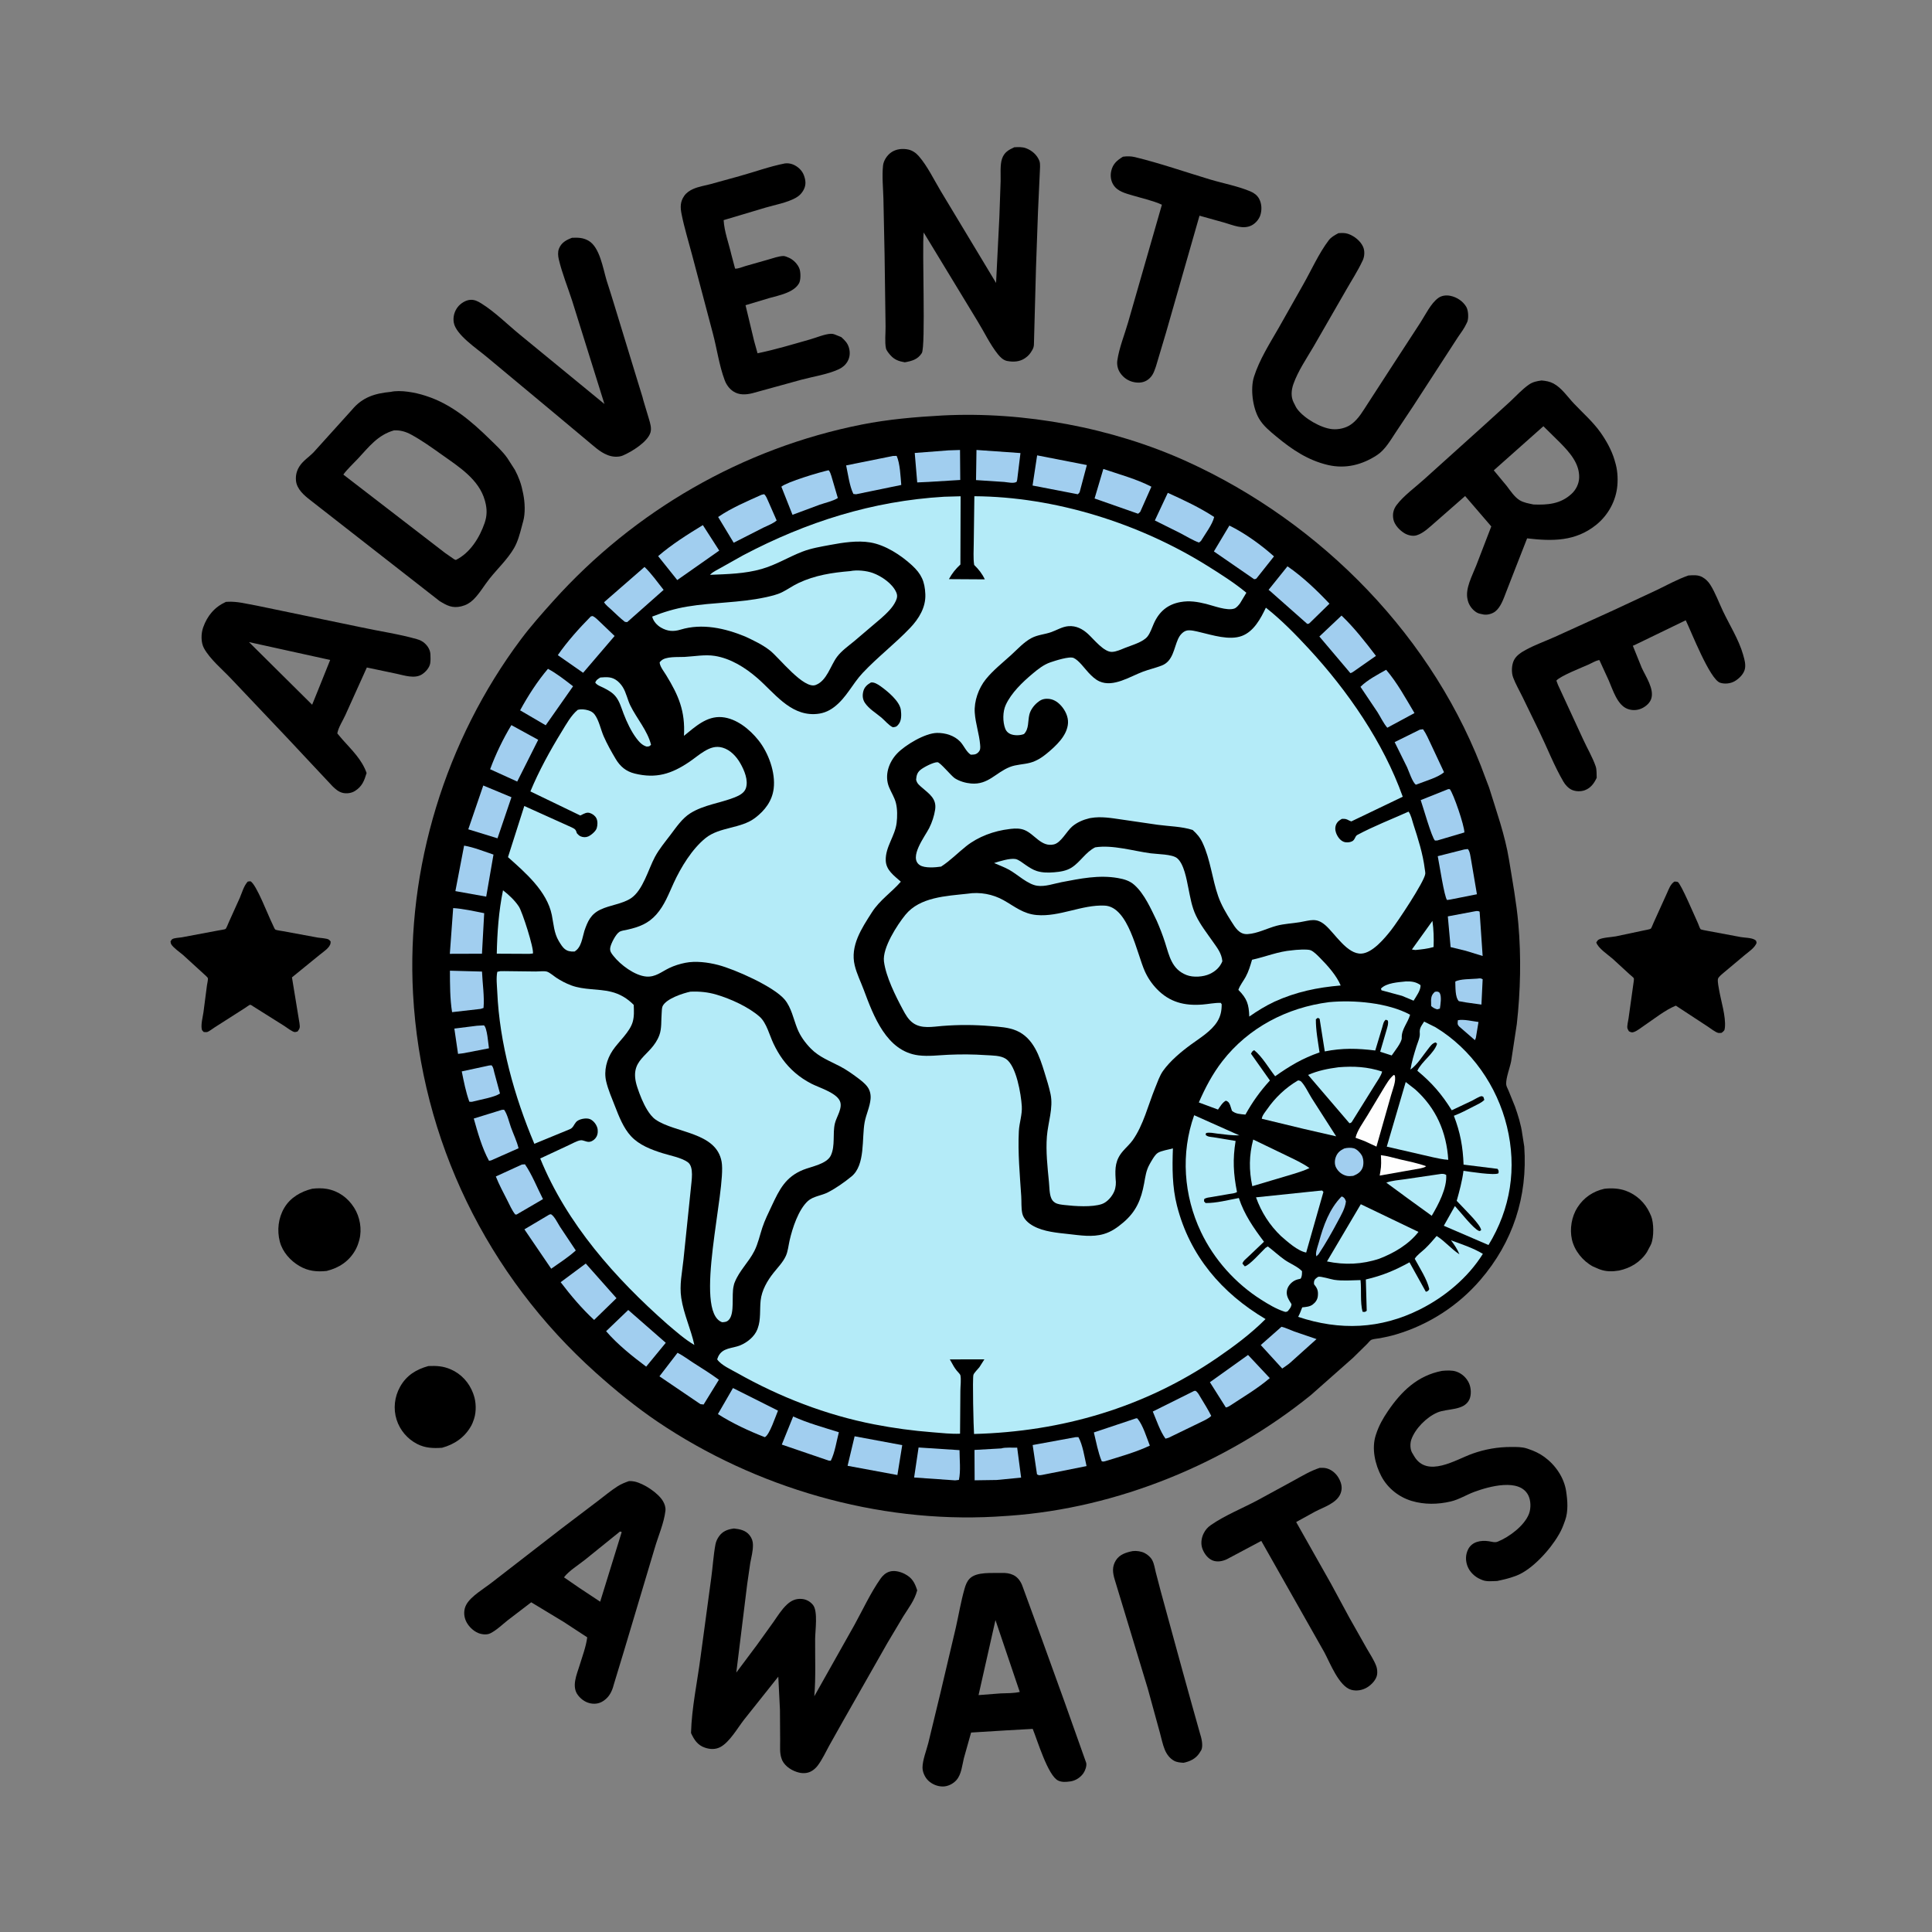 <?xml version="1.0" encoding="utf-8" ?>
<svg xmlns="http://www.w3.org/2000/svg" xmlns:xlink="http://www.w3.org/1999/xlink" width="1023" height="1023">
	<rect width="100%" height="100%" fill="#808080" stroke="none"/>
	<path transform="matrix(0.999 0 0 0.999 0 0)" d="M227.048 724.049C231.399 723.876 234.873 724.047 238.96 725.827C244.5 728.241 248.633 732.807 250.741 738.438L251.018 739.25C252.399 742.983 252.516 748.179 251.284 751.981L251.013 752.75C250.683 753.706 250.36 754.608 249.874 755.5C246.49 761.713 241.02 765.541 234.298 767.364C229.641 767.691 225.412 767.555 221.138 765.369C215.929 762.704 211.963 758.024 210.206 752.466C208.366 746.643 209.097 740.339 212.067 735.02C215.424 729.008 220.57 725.846 227.048 724.049Z"/>
	<path transform="matrix(0.999 0 0 0.999 0 0)" d="M850.383 630.086C854.146 629.653 858.154 629.846 861.732 631.147C867.358 633.192 871.913 637.448 874.406 642.896L874.75 643.679L875.114 644.47C876.633 648.107 876.687 655.79 875.135 659.428L874.75 660.245L872.875 663.75C869.423 669.011 864.175 672.145 858.118 673.442C854.625 674.019 851.275 674.068 847.9 672.796L847.25 672.54L844.265 671.25C838.933 668.358 834.507 662.918 833.165 656.953C831.908 651.367 833.021 644.804 836.077 640.017C839.432 634.76 844.358 631.43 850.383 630.086Z"/>
	<path transform="matrix(0.999 0 0 0.999 0 0)" d="M165.455 630.077C167.911 629.757 170.867 629.715 173.312 630.166C179.475 631.302 184.345 634.871 187.669 640.073C190.771 644.928 191.94 651.479 190.477 657.09L190.29 657.75C189.806 659.5 189.169 661.171 188.261 662.75C184.894 668.61 179.657 672.023 173.174 673.639C167.978 674.213 163.348 673.733 158.744 671.051C153.921 668.241 149.759 663.609 148.321 658.12C146.741 652.095 147.508 645.544 150.688 640.181C153.92 634.729 159.452 631.573 165.455 630.077Z"/>
	<path transform="matrix(0.999 0 0 0.999 0 0)" d="M600.387 822.124C602.392 821.885 604.934 822.249 606.75 823.196C608.334 824.023 609.914 825.389 610.75 826.988C611.761 828.921 612.075 831.271 612.603 833.369L615.25 843.493L623.594 874L626.61 885L631.599 903L636.023 918.75C636.792 921.072 637.816 925.171 636.752 927.565L636.318 928.25L635.636 929.343C633.641 932.264 630.667 933.627 627.318 934.337C625.586 934.211 623.821 934.107 622.268 933.25C619.961 931.976 618.377 929.793 617.374 927.395C616.208 924.605 615.588 921.227 614.751 918.295L608.398 895.146L590.813 837.162C589.735 833.539 589.36 830.395 591.448 827.041C593.421 823.872 596.959 822.802 600.387 822.124Z"/>
	<path transform="matrix(0.999 0 0 0.999 0 0)" d="M131.337 467.25L132.755 467.094C135.919 468.779 142.068 485.129 144.333 489.621C144.562 490.075 145.546 492.451 145.868 492.659C146.564 493.11 149.142 493.366 150.056 493.561L168.5 496.961C169.811 497.175 173.202 497.328 174.25 498.005C174.648 498.262 174.917 498.679 175.25 499.016L175.208 499.813C174.958 502.332 171.193 504.607 169.34 506.161L154.75 518.04L158.728 542.308C159.017 544.472 159.054 545.007 157.728 546.719C157.236 546.822 156.753 547.037 156.25 547.026C155.02 547 151.811 544.499 150.721 543.806L134.279 533.471C133.686 533.169 133.165 532.549 132.5 532.566C132.259 532.573 130.139 534.094 129.818 534.296L113.685 544.606C112.718 545.205 110.719 546.81 109.75 547.009C109.179 547.126 108.583 547.003 108 547C107.399 546.372 107.059 546.237 106.912 545.344C106.486 542.741 107.452 539.126 107.844 536.5L109.689 522.316C109.794 521.472 110.382 519.019 110.171 518.427C109.985 517.901 108.227 516.442 107.719 515.945L96.975 506.13C95.316 504.719 91.831 502.325 90.75 500.468C90.496 500.031 90.498 499.489 90.372 499C90.665 498.607 90.853 498.109 91.25 497.822C92.266 497.085 95.038 497.051 96.268 496.828L115.616 493.194C116.31 493.044 119.125 492.696 119.567 492.348C120.035 491.978 121.04 489.278 121.342 488.642L127.105 475.879C128.322 473.013 129.217 469.573 131.337 467.25Z"/>
	<path transform="matrix(0.999 0 0 0.999 0 0)" d="M887.52 467.25C888.096 467.324 888.711 467.252 889.25 467.471C890.871 468.128 898.582 486.425 900.007 489.433C900.265 489.977 900.982 492.18 901.364 492.491C901.813 492.857 904.15 493.179 904.796 493.333L922.714 496.685C924.84 497.045 928.327 497.012 930.119 498.112C931 498.653 930.822 498.82 931.059 499.75C930.134 502.328 926.856 504.479 924.801 506.19L913.844 515.371C912.932 516.181 910.793 517.751 910.559 518.933C910.291 520.283 910.949 523.364 911.198 524.8C912.221 530.702 914.809 538.703 914.257 544.6C914.096 546.331 913.778 546.395 912.5 547.444C911.917 547.456 911.323 547.59 910.75 547.48C909.344 547.211 906.442 544.947 905.221 544.149L889.357 533.75L888.25 533.028C882.558 535.323 876.573 540.186 871.428 543.631C869.829 544.702 867.869 546.338 866.076 546.979C864.837 547.422 864.502 547.118 863.374 546.617C863.111 546.078 862.742 545.579 862.585 545C862.288 543.903 863.002 541.08 863.182 539.797L865.656 522.09C865.732 521.343 866.174 519.144 865.991 518.505C865.907 518.209 863.989 516.66 863.601 516.302L854.757 508.179C852.372 506.1 846.939 502.503 846.083 499.5C846.472 499.027 846.73 498.405 847.25 498.082C849.088 496.94 854.087 496.723 856.396 496.31L871.36 493.139C872.049 492.971 874.508 492.595 874.969 492.239C875.312 491.973 876.219 489.571 876.457 489.061L883.575 473.355C884.568 471.14 885.409 468.611 887.52 467.25Z"/>
	<path transform="matrix(0.999 0 0 0.999 0 0)" d="M595.205 83.061C597.292 82.762 599.481 82.769 601.535 83.267C614.877 86.506 628.144 91.147 641.301 95.101C648.28 97.199 656.176 98.642 662.828 101.476C664.697 102.273 666.321 103.468 667.321 105.261C668.767 107.857 668.922 111.196 668.039 114C667.346 116.2 665.538 118.324 663.5 119.404C658.893 121.846 653.541 119.308 648.933 117.997L635.776 114.322L618.09 176.091L612.722 194.098L612.406 195C611.567 197.473 610.741 199.464 608.601 201.113C606.461 202.762 603.924 203.071 601.322 202.61C598.098 202.04 595.393 200.202 593.609 197.465C592.448 195.685 591.91 193.271 592.205 191.167C593.153 184.401 596.081 177.338 597.963 170.747L615.846 108.505C611.055 106.319 605.481 105.139 600.43 103.626C596.648 102.494 592.354 101.528 590.117 97.948C588.756 95.769 588.425 93.138 588.984 90.652C589.827 86.894 592.024 84.999 595.205 83.061Z"/>
	<path transform="matrix(0.999 0 0 0.999 0 0)" d="M699.488 778.012C700.728 777.988 702.02 777.954 703.224 778.291C706.18 779.118 708.545 781.357 709.895 784.056C711.109 786.483 711.558 788.85 710.599 791.453C708.663 796.714 701.632 798.797 697.028 801.216L687.015 806.733L705.446 839.374L715.171 857.36L724.35 873.602C726.086 876.632 728.27 879.854 729.48 883.128C729.949 884.397 730.107 886.171 729.922 887.5C729.534 890.289 726.95 892.976 724.644 894.37C722.151 895.876 719.098 896.441 716.268 895.674C709.71 893.897 704.966 881.386 701.932 875.75L668.527 816.738L650.25 826.456C647.927 827.527 645.204 828.067 642.75 827.098C640.189 826.086 638.308 823.517 637.356 821.003C636.353 818.357 636.711 815.316 637.94 812.82C638.898 810.877 640.064 809.537 641.842 808.306C649.255 803.172 658.462 799.482 666.46 795.231L685.735 784.727C690.22 782.259 694.603 779.611 699.488 778.012Z"/>
	<path transform="matrix(0.999 0 0 0.999 0 0)" d="M764.275 726.615C766.627 726.386 769.559 726.215 771.808 726.957C774.861 727.964 777.384 730.325 778.673 733.25C779.739 735.67 779.948 739.319 778.83 741.75C776.019 747.866 767.077 746.39 761.75 748.719C756.066 751.205 750.089 757.189 748.036 763.058C747.359 764.995 747.374 768.19 748.464 769.984L749.499 771.734C756.414 783.641 771.755 773.553 780.502 770.469C787.22 768.1 793.87 766.939 800.999 766.942C803.78 766.943 806.546 766.876 809.229 767.715L810 767.978C813.1 768.99 815.977 770.335 818.614 772.264C824.461 776.542 829.024 783.176 830.109 790.415C830.855 795.393 831.302 801.061 829.547 805.906L829.332 806.481C828.519 808.776 827.741 810.784 826.512 812.908L826.016 813.75C821.627 821.347 812.13 831.93 803.798 835.132L803 835.424C799.886 836.591 796.803 837.292 793.556 837.971C791.135 838.033 788.051 838.419 785.78 837.509L785.25 837.277L784.638 837.03C781.628 835.753 778.884 833.084 777.763 829.982C776.721 827.101 776.754 824.086 778.101 821.31C780.169 817.051 784.929 816.29 789.107 816.909C790.794 817.159 792.289 817.756 793.893 817.107C799.962 814.651 808.06 808.616 810.431 802.318C811.526 799.408 811.433 795.27 810.012 792.5C805.3 783.319 789.069 787.932 781.511 790.707C777.282 792.261 773.386 794.779 768.965 795.825C762.169 797.433 754.953 797.56 748.234 795.541C741.463 793.507 735.556 788.835 732.22 782.578C728.823 776.206 726.902 767.74 729.21 760.658L729.436 760C730.869 755.591 733.031 751.779 735.628 747.959C742.808 737.395 751.362 729.101 764.275 726.615Z"/>
	<path transform="matrix(0.999 0 0 0.999 0 0)" d="M303.186 126.035C306.385 125.908 308.92 125.921 311.829 127.527C317.933 130.898 319.631 142.442 321.556 148.75L323.551 155L325.566 161.5L338.223 202.898L340.564 210.5L341.013 212.25L344.014 222.25C344.653 224.413 345.439 226.955 344.777 229.208C343.293 234.255 334.876 239.393 330.21 241.41C327.875 242.42 324.741 242.207 322.411 241.331L321.75 241.067C317.965 239.615 314.366 236.13 311.242 233.574L292.599 217.988L257.954 189.144C252.94 184.897 241.669 177.519 240.522 170.979C240.009 168.052 240.83 165.011 242.651 162.698C244.101 160.855 246.69 159.173 249.051 158.944C251.427 158.713 253.202 159.638 255.156 160.855C262.262 165.279 268.952 171.954 275.454 177.291L320.371 214.14L303.287 159.503C300.944 152.247 297.898 144.81 296.167 137.412C295.756 135.657 295.595 133.517 296.262 131.809C297.527 128.575 300.153 127.187 303.186 126.035Z"/>
	<path transform="matrix(0.999 0 0 0.999 0 0)" d="M416.023 86.623C417.42 86.422 419.028 86.655 420.336 87.187C422.807 88.192 425.131 90.313 426.063 92.834C427.04 95.475 427.347 97.823 426.048 100.42C425.053 102.409 423.565 103.908 421.61 104.96C416.95 107.466 410.932 108.55 405.832 110.024L383.554 116.676C383.894 122.822 386.275 128.955 387.643 134.931L389.625 142.39C391.192 142.511 393.467 141.504 395.033 141.04L407.12 137.603C409.5 136.912 412.851 135.717 415.319 135.691C416.023 135.683 417.599 136.361 418.25 136.653C420.618 137.714 422.979 140.162 423.807 142.644C424.415 144.469 424.465 148.433 423.538 150.109C420.769 155.115 412.817 156.56 407.75 157.988L395.156 161.773L399.719 180.775L401.524 187.254C410.93 185.311 420.264 182.489 429.5 179.86C432.822 178.914 436.916 177.12 440.323 176.923C441.086 176.879 441.687 176.988 442.394 177.257L445.413 178.475L445.968 178.717C447.846 180.465 449.267 181.82 449.985 184.355C450.66 186.738 450.505 189.293 449.273 191.477C448.197 193.385 446.634 194.748 444.656 195.678C438.769 198.447 431.103 199.567 424.786 201.257L398.763 208.427C395.329 209.251 391.736 209.488 388.65 207.441C386.512 206.022 384.997 203.881 384.102 201.5C381.197 193.772 379.97 184.689 377.817 176.635L366.873 135.276C364.98 128.046 362.705 120.784 361.25 113.456C360.541 109.887 360.492 106.947 362.639 103.855C363.836 102.13 365.593 100.942 367.502 100.12C370.37 98.885 373.584 98.379 376.599 97.593L391.935 93.349C399.912 91.159 407.913 88.197 416.023 86.623Z"/>
	<path transform="matrix(0.999 0 0 0.999 0 0)" d="M894.895 305.03C897.467 304.849 900.067 304.608 902.386 305.938C904.037 306.885 905.443 308.263 906.464 309.867C909.199 314.164 911.084 319.44 913.289 324.054C916.747 331.287 921.685 339.192 923.85 346.826L924.035 347.5C924.687 349.669 925.296 352.054 924.896 354.339C924.401 357.167 921.763 359.733 919.382 361.094C917.19 362.346 914.105 362.677 911.695 361.859C906.25 360.011 896.517 335.017 893.498 328.766L866.374 341.91L865.449 342.268L870.156 353.908C872.277 358.577 876.917 365.218 875.201 370.397C874.447 372.67 872.254 374.52 870.12 375.491C867.741 376.573 865.033 376.651 862.601 375.72C857.17 373.643 854.846 365.584 852.688 360.66L847.741 349.883L847.241 349.916C845.621 350.289 843.576 351.516 842.028 352.213C838.709 353.709 826.943 358.292 824.937 360.75L825.746 362.927L839.148 391.948C841.271 396.596 844.08 401.335 845.75 406.138C846.365 407.908 846.218 410.394 846.303 412.27C844.919 415.197 843.143 417.698 839.97 418.859C837.89 419.621 835.115 419.567 833.099 418.628C831.259 417.771 829.7 416.063 828.684 414.334C823.791 406.009 820.072 396.363 815.84 387.634L806.885 369.21C805.267 365.922 803.319 362.551 802.027 359.129C801.024 356.475 801.161 352.453 802.467 349.88C803.789 347.278 806.535 345.626 809.022 344.289C813.872 341.682 819.131 339.809 824.153 337.562L855.066 323.506L878.265 312.683C883.743 310.046 889.142 307.023 894.895 305.03Z"/>
	<path transform="matrix(0.999 0 0 0.999 0 0)" d="M709.413 123.587C711.154 123.48 712.823 123.371 714.5 123.941C717.728 125.037 721.057 127.639 722.469 130.791C723.439 132.958 723.295 135.821 722.317 137.958L722.055 138.5C719.617 143.697 716.389 148.629 713.548 153.623L696.195 183.755C692.484 190.083 688.028 196.581 685.563 203.511C684.422 206.718 684.114 210.342 685.724 213.442L686.022 214C686.495 214.945 686.905 215.893 687.539 216.75C691.237 221.75 700.113 226.909 706.167 227.468C709.525 227.778 713.405 226.907 716.169 224.912C720.211 221.995 722.481 217.667 725.172 213.606L736.817 195.635L752.843 171.006C755.488 166.928 758.399 160.748 762.366 157.918C764.212 156.6 766.589 156.358 768.763 156.805C772.167 157.504 775.339 159.592 777.145 162.589C778.272 164.46 778.474 168.335 777.785 170.433L777.407 171.25C776.169 173.956 774.417 176.33 772.717 178.759L749.04 215.265L739.844 229.074C737.067 233.255 734.166 238.399 729.902 241.2C722.064 246.349 713.267 248.619 704 246.492C693.372 244.053 684.836 238.304 676.57 231.44C673.112 228.569 669.572 225.744 667.282 221.794C663.94 216.031 662.654 205.994 664.661 199.677C667.521 190.676 672.916 182.182 677.613 174.031L690.829 150.659C695.086 143.14 699.07 134.206 704.25 127.389C705.611 125.598 707.47 124.639 709.413 123.587Z"/>
	<path transform="matrix(0.999 0 0 0.999 0 0)" d="M530.989 833.727C533.164 833.647 535.046 833.871 537.045 834.787C539.418 835.874 541.107 838.303 541.944 840.707L552.272 868.938L564.266 902.125L575.735 934.401C576.073 936.055 575.225 938.374 574.318 939.75C572.842 941.989 570.188 943.778 567.522 944.177L566.946 944.25C564.921 944.528 562.812 944.672 560.9 943.782C555.435 941.239 549.848 922.391 547.373 916.369L533.378 917.158L514.714 918.307L510.889 931.905C509.945 935.717 509.627 940.431 506.95 943.5C505.217 945.487 502.412 946.892 499.75 946.902C496.922 946.913 494.089 945.743 492.044 943.809C490.284 942.145 488.951 939.294 488.96 936.857C488.976 932.891 491.056 927.751 492.028 923.87L498.384 897.614L506.593 862.805C508.149 855.922 509.309 848.847 511.245 842.064C511.807 840.098 512.521 838.15 513.995 836.677C517.733 832.944 525.979 833.89 530.989 833.727ZM527.628 858.701L518.663 898.461L530.376 897.558C533.734 897.444 537.218 897.519 540.507 896.791L527.628 858.701Z"/>
	<path transform="matrix(0.999 0 0 0.999 0 0)" d="M333.389 785.029C334.414 784.982 335.36 785.06 336.361 785.275C341.3 786.338 348.91 791.33 351.448 795.742C352.327 797.27 352.904 799.002 352.698 800.777C351.935 807.338 348.819 814.302 346.982 820.679L330.801 874.843L325.47 892.408C324.72 895.387 323.589 898.307 321.263 900.406C319.134 902.328 316.88 903.259 314 902.991C310.889 902.7 308.273 900.991 306.381 898.564C302.779 893.945 305.702 887.605 307.188 882.75C308.647 877.988 310.624 872.765 311.249 867.835L298.728 859.643L281.567 849.268L269.011 858.878C266.157 861.136 263.062 864.181 259.811 865.75C257.982 866.633 255.319 866.317 253.5 865.568C250.609 864.378 247.892 861.6 246.756 858.681C245.734 856.052 245.784 853.068 247.129 850.557C249.577 845.985 256.782 841.902 260.908 838.607L297.917 809.948L317.024 795.46C320.417 792.906 323.767 790.057 327.349 787.783C329.272 786.563 331.251 785.777 333.389 785.029ZM328.616 811.75L310.088 826.71C306.713 829.406 301.483 832.637 298.928 836.036L307.175 841.709L318.114 848.947L329.526 812.023L328.616 811.75Z"/>
	<path transform="matrix(0.999 0 0 0.999 0 0)" d="M119.72 319.029L120.482 318.972C125.834 318.642 130.949 320.137 136.173 321.023L191.718 332.551C201.302 334.625 211.505 336.064 220.893 338.748C222.55 339.222 223.972 339.869 225.236 341.069C226.894 342.643 228.052 344.605 228.14 346.914C228.197 348.42 228.263 350.009 228.039 351.503C227.686 353.848 225.639 356.152 223.703 357.412C219.831 359.93 214.304 357.988 210.148 357.103L194.439 353.799L183.045 379.041C181.705 381.996 179.299 385.628 178.785 388.745L181.627 392.093C186.518 397.576 191.852 402.653 194.307 409.721C193.075 413.779 191.99 416.797 188.166 419.225C186.282 420.421 183.725 420.766 181.563 420.227C179.484 419.709 177.847 418.299 176.343 416.834L152.004 390.861L122.299 359.52C117.779 354.728 111.242 349.331 108.098 343.553C106.423 340.475 106.535 335.8 107.679 332.565C109.877 326.354 113.731 321.755 119.72 319.029ZM131.969 340.328L165.448 373.53L168.468 366.075L175.008 349.805L131.969 340.328Z"/>
	<path transform="matrix(0.999 0 0 0.999 0 0)" d="M537.613 78.054C539.7 77.966 541.764 77.817 543.762 78.548C546.935 79.707 549.655 82.068 550.902 85.262C551.552 86.925 551.145 89.884 551.118 91.678L550.168 112.25L549.118 141.75L548.01 182.701C547.957 183.647 547.733 184.424 547.29 185.257L547.004 185.75C546.021 187.521 545.02 188.645 543.349 189.813C540.508 191.8 537.062 191.969 533.75 191.315C531.781 190.926 530.179 189.321 528.955 187.806C524.754 182.604 521.683 175.976 518.161 170.281L489.574 123.21C488.663 131.875 490.733 183.777 488.577 187.173C486.433 190.55 483.227 191.39 479.562 192.028C476.489 191.525 474.038 190.67 471.933 188.25C471.151 187.351 469.832 185.797 469.582 184.609C468.875 181.241 469.436 176.501 469.377 173L468.855 134.958L468.24 105.234C468.078 99.6 467.443 93.357 468.038 87.75C468.319 85.096 470.164 82.327 472.325 80.797C474.921 78.959 478.401 78.589 481.465 79.268C483.621 79.746 485.52 81.073 486.957 82.719C491.548 87.977 495.027 95.275 498.624 101.272L527.95 149.971L529.699 115L530.368 95.919C530.449 92.41 529.985 87.366 531.117 84.115C532.29 80.743 534.491 79.486 537.613 78.054Z"/>
	<path transform="matrix(0.999 0 0 0.999 0 0)" d="M389.072 810.159C392.171 810.503 395.259 811.114 397.298 813.727C398.513 815.284 399.064 816.85 399.093 818.828C399.139 822.061 398.24 825.311 397.658 828.474L396.023 839.75L390.26 886.524L401.334 871.706L410.019 859.607C412.181 856.51 414.25 853.147 417.013 850.549C419.301 848.398 421.701 847.255 424.89 847.48C427.282 847.65 429.455 848.839 430.941 850.712C433.609 854.076 432.082 864.294 432.05 868.633C431.976 878.713 432.444 889.026 431.609 899.066L452.866 861.295C457.289 853.259 461.459 844.226 466.71 836.75C467.858 835.115 469.34 833.746 471.256 833.082C473.909 832.162 477.174 833.02 479.574 834.265C483.471 836.288 484.868 838.885 486.151 842.952C484.639 848.482 481.661 852.071 478.707 856.826L470.374 870.804L446.75 912.363L439.508 925.25C437.596 928.771 435.893 932.444 433.513 935.691C432.726 936.766 431.587 937.843 430.464 938.554C428.378 939.874 425.95 940.089 423.586 939.55C420.088 938.752 416.24 936.417 414.619 933.089L414.287 932.208C413.171 929.297 413.529 925.805 413.504 922.713L413.404 906.301L412.525 888.67L394.386 911.467C390.93 915.899 386.759 923.315 381.886 925.952C379.274 927.366 376.43 927.256 373.662 926.329C369.736 925.012 367.902 922.109 366.26 918.551C366.627 905.069 369.625 891.38 371.35 878L376.969 836.444C377.786 830.53 378.123 824.412 379.217 818.56C379.504 817.023 380.227 815.515 381.137 814.25C382.967 811.704 385.465 810.682 388.472 810.239L389.072 810.159Z"/>
	<path transform="matrix(0.999 0 0 0.999 0 0)" d="M817.095 201.665C819.264 201.855 821.399 202.207 823.346 203.241C827.737 205.572 830.816 210.283 834.198 213.863C838.849 218.786 844.349 223.606 848.252 229.117C851.399 233.561 854.234 238.632 855.777 243.875L856.02 244.75C857.276 248.733 857.611 253.138 857.254 257.312C856.559 265.432 852.398 273.033 846.061 278.161C835.092 287.039 822.762 286.917 809.426 285.342L803.099 301.5L798.265 313.92C796.96 317.298 795.423 321.936 792.425 324.182C790.832 325.375 788.262 326.066 786.293 325.703L785.75 325.589C784.626 325.377 783.63 325.194 782.63 324.592C780.431 323.268 778.627 320.839 778.004 318.355L777.866 317.75C776.483 311.986 780.36 305.139 782.413 299.839L790.429 279.021L776.573 262.914L760.729 276.797C757.837 279.287 754.503 282.664 750.783 283.75C748.757 284.341 746.213 283.704 744.431 282.637C741.9 281.122 739.123 278.245 738.537 275.25C737.987 272.437 738.547 269.958 740.245 267.687C743.868 262.844 750.096 258.319 754.638 254.219L786.412 225.599L800.59 212.692C803.692 209.763 806.802 206.365 810.295 203.914C812.444 202.407 814.536 202.008 817.095 201.665ZM818.053 225.918L791.753 249.294L798.649 257.613C800.554 260.113 802.687 263.387 805.392 265.084C807.567 266.448 810.347 266.878 812.827 267.396C820.328 267.68 827.099 267.158 832.956 261.779C835.328 259.601 836.888 256.458 837.006 253.233C837.286 245.586 831.759 239.567 826.758 234.501L818.053 225.918Z"/>
	<path transform="matrix(0.999 0 0 0.999 0 0)" d="M207.122 207.701C212.356 206.544 220.185 208.04 225.258 209.677L226 209.922C239.285 214.209 249.967 223.343 259.757 232.949C262.884 236.018 266.421 239.231 268.925 242.827L272.932 249.073C273.923 250.965 274.729 252.745 275.463 254.75C276.342 257.15 276.817 259.254 277.319 261.75C278.224 266.244 278.528 272.07 277.248 276.516L276.869 277.859L276.745 278.375L276.51 279.25C275.523 283.022 274.426 287.13 272.458 290.523C269.053 296.398 263.758 301.363 259.516 306.662C256.638 310.257 254.088 314.769 250.787 317.929C248.954 319.683 246.93 320.8 244.468 321.388C239.764 322.511 236.893 320.98 233.009 318.595L164.599 265.188C161.245 262.613 157.284 259.254 156.881 254.75C156.635 252.003 157.211 249.582 158.674 247.25C160.568 244.232 163.773 242.261 166.217 239.733L186.561 217.202C192.128 210.486 198.767 208.5 207.122 207.701ZM208.865 228.095C200.207 230.568 195.612 236.792 189.669 243.161C187.152 245.859 184.139 248.577 181.981 251.544L235.97 293.133L240.801 296.484L241.621 296.8C249.177 293.057 254.194 285.003 256.888 277.147C258.185 273.365 258.205 269.775 257.165 265.929L256.993 265.279C253.893 254.13 243.297 247.473 234.412 241.159C229.097 237.383 223.706 233.495 217.973 230.374C215.083 228.801 212.18 227.955 208.865 228.095Z"/>
	<path transform="matrix(0.999 0 0 0.999 0 0)" d="M499.523 220.216C542.709 217.983 589.545 226.653 628.981 244.553C700.595 277.058 760.633 338.259 787.488 412.75L789.248 417.37C793.156 430 797.71 442.629 799.837 455.734C801.675 467.051 803.754 478.187 804.769 489.639C806.319 507.12 805.915 525.327 803.964 542.75L800.958 562.5C800.267 566.039 798.207 571.155 798.316 574.599C798.351 575.737 799.144 577.016 799.578 578.079L802.991 586.5C804.585 590.971 806.229 596.248 806.838 600.957L807.907 607.745C809.761 634.193 801.928 658.358 784.566 678.49C772.793 692.141 757.299 702.129 740.031 707.269C737.219 708.106 734.354 708.754 731.469 709.28C730.25 709.502 727.859 709.664 726.813 710.162C726.234 710.437 725.163 711.798 724.68 712.277L717.188 719.648L694.849 739.41C650.067 775.662 592.281 799.398 534.729 803.414L527.445 803.884C464.941 807.333 400.487 788.591 348.687 753.654C337.22 745.92 326.159 736.873 315.861 727.649C258.161 675.971 223.151 604.183 218.93 526.778C215.295 460.12 236.06 392.394 276.08 338.906C281.418 331.772 287.315 325.137 293.267 318.516C336.31 270.631 393.563 237.562 456.75 225.028C470.865 222.227 485.177 221.009 499.523 220.216Z"/>
	<path fill="#A1CEEF" transform="matrix(0.999 0 0 0.999 0 0)" d="M760.443 525.75C760.76 525.673 761.205 525.545 761.527 525.565C762.18 525.606 762.795 525.786 763.124 526.378C764.194 528.298 763.495 532.488 763.18 534.59L761.75 534.996C760.371 534.562 759.668 534.181 758.563 533.25L758.507 530C758.634 528.108 759.074 527.032 760.443 525.75Z"/>
	<path fill="#A1CEEF" transform="matrix(0.999 0 0 0.999 0 0)" d="M772.72 540.75C775.785 540.118 780.535 541.294 783.652 541.694L782.25 550.141L781.75 551.32L773.381 544.054C772.285 542.835 772.616 542.272 772.72 540.75Z"/>
	<path fill="#B4EBF8" transform="matrix(0.999 0 0 0.999 0 0)" d="M759.232 488.108C759.894 492.7 760.028 497.321 759.849 501.949C756.784 502.882 753.43 503.211 750.25 503.533C749.583 503.487 749.012 503.387 748.361 503.25L759.232 488.108Z"/>
	<path fill="#B4EBF8" transform="matrix(0.999 0 0 0.999 0 0)" d="M745.194 520.187C748.167 520.122 750.449 520.378 752.887 522.118C753.256 524.606 750.559 528.229 749.244 530.402L743.139 527.838L732.25 524.896L731.947 524C734.85 520.905 741.176 520.621 745.194 520.187Z"/>
	<path fill="#FEFEFE" transform="matrix(0.999 0 0 0.999 0 0)" d="M731.922 612.277C735.267 612.635 738.699 613.727 741.981 614.493C746.548 615.559 751.519 616.495 755.906 618.137C755.122 618.834 753.883 618.995 752.879 619.28L731.283 623.099L731.667 620.75C732.196 617.849 732.071 615.203 731.922 612.277Z"/>
	<path fill="#A1CEEF" transform="matrix(0.999 0 0 0.999 0 0)" d="M711.003 634.25L711.482 634.244C712.803 635.022 712.782 635.314 713.395 636.75C712.988 640.481 710.865 644.005 709.125 647.276C705.958 653.229 702.617 659.125 698.896 664.75L697.75 665.896C697.587 665.33 697.503 665.171 697.535 664.5C697.623 662.645 698.577 660.155 699.081 658.305C701.423 649.704 704.618 640.74 711.003 634.25Z"/>
	<path fill="#A1CEEF" transform="matrix(0.999 0 0 0.999 0 0)" d="M782.908 518.71C784.213 518.591 784.679 518.331 785.858 519.026L785.212 532.459L777.235 531.357L773.25 530.656C771.191 528.625 771.487 523.113 771.347 520.273C773.828 518.811 779.846 518.997 782.908 518.71Z"/>
	<path fill="#A1CEEF" transform="matrix(0.999 0 0 0.999 0 0)" d="M712.458 608.75C713.933 608.309 716.086 608.215 717.577 608.632C719.167 609.076 720.978 610.952 721.771 612.336C722.776 614.092 722.929 617.119 722.185 618.988C721.278 621.265 719.432 622.385 717.264 623.25C716.134 623.367 714.951 623.509 713.831 623.254C711.322 622.684 709.306 621.05 708.136 618.774C707.282 617.112 707.382 614.914 708.039 613.204C708.912 610.931 710.325 609.784 712.458 608.75Z"/>
	<path fill="#A1CEEF" transform="matrix(0.999 0 0 0.999 0 0)" d="M252.767 543.684L256.5 543.466C258.238 544.749 258.782 553.265 259.166 555.632L247.108 557.967C245.69 558.306 244.222 558.421 242.777 558.59L240.822 545.18L252.767 543.684Z"/>
	<path fill="#B4EBF8" transform="matrix(0.999 0 0 0.999 0 0)" d="M318.19 359.101C321.098 358.921 323.535 358.595 326.167 360.171C327.725 361.104 329.126 362.643 330.082 364.175C331.923 367.125 332.571 370.817 334.105 373.958C337.42 380.745 343.249 387.302 345.068 394.75C344.14 395.713 344.103 395.61 342.75 395.714C340.423 395.071 338.793 393.273 337.372 391.393C334.492 387.585 332.237 382.737 330.529 378.299C329.37 375.288 328.499 372.05 326.537 369.436C324.824 367.153 322.26 365.741 319.762 364.49C318.285 363.75 316.401 363.187 315.486 361.75C316.168 360.212 316.81 360.009 318.19 359.101Z"/>
	<path fill="#A1CEEF" transform="matrix(0.999 0 0 0.999 0 0)" d="M259.244 564.75L260.508 564.637C261.534 565.605 261.652 567.158 262.01 568.516L265.011 579.605C261.952 581.638 254.793 582.774 251.148 583.75C250.138 584.021 249.821 584.086 248.75 583.921C246.899 578.742 245.835 573.26 244.747 567.881L259.244 564.75Z"/>
	<path fill="#FEFEFE" transform="matrix(0.999 0 0 0.999 0 0)" d="M738.728 569.75L739.256 569.987C740.144 572.859 738.131 577.491 737.353 580.349L729.566 607.747L723.373 604.861L718.488 603.059C719.255 599.316 722.761 594.628 724.742 591.274L733.298 577.016C734.894 574.461 736.387 571.683 738.728 569.75Z"/>
	<path fill="#A1CEEF" transform="matrix(0.999 0 0 0.999 0 0)" d="M679.23 703.228C681.534 703.759 683.813 704.93 686.04 705.75L697.801 709.759L684.021 722.143C682.714 723.334 681.06 724.334 679.62 725.375L668.241 712.914L679.23 703.228Z"/>
	<path fill="#A1CEEF" transform="matrix(0.999 0 0 0.999 0 0)" d="M780.971 483.159C782.239 482.976 783.108 482.57 784.25 483.224L785.849 506.701L776.859 503.942L768.868 501.996L767.395 485.714L780.971 483.159Z"/>
	<path fill="#A1CEEF" transform="matrix(0.999 0 0 0.999 0 0)" d="M238.478 514.501L255.477 514.961C255.723 521.126 256.829 528.189 256.286 534.25L254.764 534.75L239.615 536.477C238.467 529.26 238.515 521.79 238.478 514.501Z"/>
	<path fill="#A1CEEF" transform="matrix(0.999 0 0 0.999 0 0)" d="M517.568 238.495L540.88 240.138L539.154 254.25L538.865 255.357C537.372 256.425 534.129 255.611 532.224 255.445L517.325 254.466L517.568 238.495Z"/>
	<path fill="#B4EBF8" transform="matrix(0.999 0 0 0.999 0 0)" d="M763.925 622.197C765.155 622.191 765.466 622.171 766.533 622.75C767.014 629.741 762.367 638.521 758.862 644.403L746.627 635.542L734.787 626.845C737.709 625.7 741.587 625.511 744.731 625.019L763.925 622.197Z"/>
	<path fill="#A1CEEF" transform="matrix(0.999 0 0 0.999 0 0)" d="M486.877 767.216L508.582 768.627C508.579 773.538 509.299 779.66 508.25 784.407L506.25 784.641L484.513 783.127L486.877 767.216Z"/>
	<path fill="#A1CEEF" transform="matrix(0.999 0 0 0.999 0 0)" d="M502.748 238.705L508.841 238.506L508.966 254.399L492.187 255.429L486.159 255.703L484.842 240.086L502.748 238.705Z"/>
	<path fill="#A1CEEF" transform="matrix(0.999 0 0 0.999 0 0)" d="M276.596 617.25L278.25 617.119C282.036 622.637 284.726 629.58 287.806 635.57L273.788 643.75L273.065 643.695C271.298 641.418 270.132 638.669 268.828 636.105C266.721 631.961 264.523 627.905 262.809 623.571L276.596 617.25Z"/>
	<path fill="#A1CEEF" transform="matrix(0.999 0 0 0.999 0 0)" d="M256.148 416.342L271.089 422.558L263.694 444.331L248.204 439.56L256.148 416.342Z"/>
	<path fill="#A1CEEF" transform="matrix(0.999 0 0 0.999 0 0)" d="M530.761 767.704C532.75 767.024 536.905 767.401 539.141 767.294L541.225 783.19L528.199 784.444L516.588 784.612L516.511 768.516L530.761 767.704Z"/>
	<path fill="#A1CEEF" transform="matrix(0.999 0 0 0.999 0 0)" d="M240.197 481.31C245.687 481.677 251.24 482.956 256.639 484.018L255.462 505.505L238.425 505.558L240.197 481.31Z"/>
	<path fill="#A1CEEF" transform="matrix(0.999 0 0 0.999 0 0)" d="M245.989 448.206C251.173 449.087 256.549 451.285 261.562 452.959L257.708 475.246L241.37 472.316L245.989 448.206Z"/>
	<path fill="#A1CEEF" transform="matrix(0.999 0 0 0.999 0 0)" d="M266.026 588.25L267.188 588.195C268.94 590.614 269.801 594.681 270.826 597.528C272.163 601.24 273.907 604.768 274.854 608.609L260.25 615.073L259.188 615.25C255.532 608.633 253.16 600.139 251.113 592.86L266.026 588.25Z"/>
	<path fill="#A1CEEF" transform="matrix(0.999 0 0 0.999 0 0)" d="M767.628 418.25L768.456 418.293C770.407 420.721 776.175 437.538 776.174 441.222L761.75 445.497L760.576 445.51C758.895 444.097 754.067 426.979 753.018 424.083L767.628 418.25Z"/>
	<path fill="#A1CEEF" transform="matrix(0.999 0 0 0.999 0 0)" d="M291.174 643.75L292.026 643.574C293.894 644.661 295.539 648.22 296.747 650.117L305.185 662.778C301.304 666.342 296.472 669.413 292.158 672.464L277.95 651.592L291.174 643.75Z"/>
	<path fill="#A1CEEF" transform="matrix(0.999 0 0 0.999 0 0)" d="M776.087 450.25L778 450.01C779.194 451.303 779.398 454.158 779.75 455.88L782.821 473.989L768.75 476.779L767 477.037C765.544 475.618 762.79 457.287 762.052 453.804L776.087 450.25Z"/>
	<path fill="#A1CEEF" transform="matrix(0.999 0 0 0.999 0 0)" d="M271.043 384.332L285.264 392.123L274.142 414.251L259.786 407.721C262.711 399.777 266.663 391.574 271.043 384.332Z"/>
	<path fill="#B4EBF8" transform="matrix(0.999 0 0 0.999 0 0)" d="M664.243 603.991L681.795 612.45C685.993 614.499 690.245 616.4 694.069 619.111C691.543 620.346 688.892 621.167 686.225 622.032L663.756 628.716C661.967 620.223 662.01 612.402 664.243 603.991Z"/>
	<path fill="#A1CEEF" transform="matrix(0.999 0 0 0.999 0 0)" d="M452.976 761.278L478.212 765.971L475.651 781.814L449.248 776.92L452.976 761.278Z"/>
	<path fill="#A1CEEF" transform="matrix(0.999 0 0 0.999 0 0)" d="M549.717 241.353L576.07 246.496L572.275 260.75C571.992 261.379 571.767 261.536 571.25 261.969L547.291 257.344L549.717 241.353Z"/>
	<path fill="#A1CEEF" transform="matrix(0.999 0 0 0.999 0 0)" d="M570.1 761.75L571.608 761.75C573.908 765.872 574.85 772.439 575.901 777.077L552.288 781.775C550.973 781.913 550.821 782.158 549.644 781.44L547.346 765.918L570.1 761.75Z"/>
	<path fill="#A1CEEF" transform="matrix(0.999 0 0 0.999 0 0)" d="M290.438 354.494C295.053 356.947 299.612 360.563 303.75 363.752L289.242 384.424L275.68 376.496C279.785 368.932 284.866 361.034 290.438 354.494Z"/>
	<path fill="#A1CEEF" transform="matrix(0.999 0 0 0.999 0 0)" d="M602.177 751.75L602.83 751.803C605.834 755.324 607.719 761.879 609.451 766.228C602.033 769.723 593.65 772.065 585.808 774.474C584.918 774.69 584.899 774.771 583.949 774.519C581.989 769.768 581.009 764.251 579.783 759.241L602.177 751.75Z"/>
	<path fill="#A1CEEF" transform="matrix(0.999 0 0 0.999 0 0)" d="M584.803 248.565C593.201 251.412 602.394 253.904 610.277 257.963L604.381 271.25C604.023 271.693 603.657 271.951 603.202 272.289L580.161 264.213L584.803 248.565Z"/>
	<path fill="#A1CEEF" transform="matrix(0.999 0 0 0.999 0 0)" d="M439.156 249.25C439.884 249.733 440.361 251.453 440.638 252.251L444.081 263.981C441.407 265.633 437.509 266.456 434.5 267.497L420.047 272.865L414.152 257.955C417.131 255.441 434.363 250.271 439.156 249.25Z"/>
	<path fill="#A1CEEF" transform="matrix(0.999 0 0 0.999 0 0)" d="M420.409 750.769C428.047 754.289 436.599 756.588 444.626 759.134C443.374 763.907 442.538 769.867 440.35 774.25L439.25 774.174L414.377 765.675L420.409 750.769Z"/>
	<path fill="#A1CEEF" transform="matrix(0.999 0 0 0.999 0 0)" d="M752.551 386.75L754.25 386.515C755.96 388.908 757.128 391.769 758.409 394.416L765.381 409.298C762.376 412.004 755.625 413.924 751.75 415.467L750.492 415.914C748.745 414.917 746.718 408.679 745.817 406.71L739.209 393.343L752.551 386.75Z"/>
	<path fill="#A1CEEF" transform="matrix(0.999 0 0 0.999 0 0)" d="M403.658 262.25L405.006 261.942C406.084 262.844 406.568 264.362 407.16 265.618L411.654 275.861C409.803 277.522 406.875 278.537 404.62 279.662L388.885 287.674L380.642 274.02C387.567 269.25 395.983 265.701 403.658 262.25Z"/>
	<path fill="#B4EBF8" transform="matrix(0.999 0 0 0.999 0 0)" d="M266.612 471.888C269.73 474.3 272.874 477.24 275.045 480.552C276.825 483.268 283.054 502.58 282.466 505.385L280.625 505.574L263.305 505.488C263.542 494.196 264.331 482.974 266.612 471.888Z"/>
	<path fill="#A1CEEF" transform="matrix(0.999 0 0 0.999 0 0)" d="M632.916 737.25L633.667 737.175C634.962 737.977 635.669 739.568 636.454 740.847C638.391 744.006 640.322 747.162 642.003 750.468C640.462 752.06 637.636 753.183 635.649 754.184L619.381 762.067L617.75 762.54C614.899 758.678 612.917 752.585 611.016 748.156L632.916 737.25Z"/>
	<path fill="#A1CEEF" transform="matrix(0.999 0 0 0.999 0 0)" d="M473.283 241.681L475.25 241.631C477.069 245.608 477.306 252.634 477.702 257.045L453.75 261.975L452.333 261.817C450.283 257.72 449.455 251.182 448.486 246.681L473.283 241.681Z"/>
	<path fill="#A1CEEF" transform="matrix(0.999 0 0 0.999 0 0)" d="M310.472 669.72L326.756 688.081L314.899 699.614C308.379 693.598 302.533 686.652 297.168 679.604L310.472 669.72Z"/>
	<path fill="#A1CEEF" transform="matrix(0.999 0 0 0.999 0 0)" d="M661.509 718.17L673.023 730.442C666.531 736.001 658.868 740.492 651.736 745.193C651.046 745.648 650.559 745.848 649.75 746.015L641.288 732.617L661.509 718.17Z"/>
	<path fill="#A1CEEF" transform="matrix(0.999 0 0 0.999 0 0)" d="M711.055 326.277C717.623 332.509 723.824 340.415 729.299 347.637L717.25 356.067C716.704 356.485 716.393 356.589 715.75 356.788L699.308 337.371L711.055 326.277Z"/>
	<path fill="#A1CEEF" transform="matrix(0.999 0 0 0.999 0 0)" d="M734.694 355.009C740.467 361.668 745.198 370.37 749.716 377.95L735.318 385.719C733.342 383.451 731.78 380.128 730.159 377.535L721.097 364.037C724.807 360.323 730.153 357.601 734.694 355.009Z"/>
	<path fill="#A1CEEF" transform="matrix(0.999 0 0 0.999 0 0)" d="M359.119 717.024C361.932 718.441 364.641 720.493 367.299 722.204C371.917 725.177 376.613 728.048 381.031 731.317L372.941 744.435L371.255 744.25L349.526 729.5L359.119 717.024Z"/>
	<path fill="#A1CEEF" transform="matrix(0.999 0 0 0.999 0 0)" d="M388.497 735.707L412.364 747.687C411.031 750.799 407.887 760.566 405.385 761.75C397.06 758.534 388.02 754.322 380.519 749.508L388.497 735.707Z"/>
	<path fill="#A1CEEF" transform="matrix(0.999 0 0 0.999 0 0)" d="M618.972 261.222C627.342 265.011 635.862 268.986 643.555 274.027C642.635 277.991 638.695 283.157 636.531 286.75L635.489 287.579C632.102 286.316 628.859 284.295 625.653 282.617L612.106 275.865L618.972 261.222Z"/>
	<path fill="#A1CEEF" transform="matrix(0.999 0 0 0.999 0 0)" d="M313.132 326.75L314.035 326.511C315.482 327.077 316.716 328.476 317.855 329.508L325.768 337.089L309.068 356.603L295.66 347.25C300.616 340.056 307.001 332.969 313.132 326.75Z"/>
	<path fill="#A1CEEF" transform="matrix(0.999 0 0 0.999 0 0)" d="M341.622 300.503C345.304 303.989 348.532 308.675 351.743 312.652L332.428 329.75L331.25 329.621C328.718 327.693 326.375 325.315 324.032 323.153C322.741 321.961 321.063 320.703 320.163 319.199L341.622 300.503Z"/>
	<path fill="#A1CEEF" transform="matrix(0.999 0 0 0.999 0 0)" d="M651.612 278.566C659.658 282.475 668.683 288.972 675.253 294.91L666.255 306.25C665.509 307.051 665.986 306.754 664.75 307.008L643.407 292.28L651.612 278.566Z"/>
	<path fill="#A1CEEF" transform="matrix(0.999 0 0 0.999 0 0)" d="M332.991 694.334L352.88 711.731L342.496 724.365C335.215 718.927 327.156 712.483 321.261 705.582L332.991 694.334Z"/>
	<path fill="#A1CEEF" transform="matrix(0.999 0 0 0.999 0 0)" d="M372.538 278.323L381.217 291.833L358.964 307.445L348.835 294.77C355.998 288.573 364.456 283.253 372.538 278.323Z"/>
	<path fill="#A1CEEF" transform="matrix(0.999 0 0 0.999 0 0)" d="M682.402 300.167C690.359 305.607 698.072 312.954 704.659 319.976L694.25 330.145C693.527 330.739 693.963 330.521 692.895 330.694L672.985 313.086L672.386 312.643L682.402 300.167Z"/>
	<path fill="#B4EBF8" transform="matrix(0.999 0 0 0.999 0 0)" d="M687.821 572.75L688.411 572.665C688.459 572.669 689.352 572.975 689.418 573.034C691.515 574.928 693.666 579.567 695.262 582.074L708.202 602.291L691.12 598.373L668.776 592.975L668.995 592.041C669.429 590.742 670.853 589.044 671.642 587.901C675.862 581.783 681.435 576.546 687.821 572.75Z"/>
	<path fill="#B4EBF8" transform="matrix(0.999 0 0 0.999 0 0)" d="M709.466 565.68C717.635 565.016 724.779 565.426 732.573 567.951C732.04 570.265 730.005 572.918 728.746 575.015L716.452 594.75C715.755 595.3 716.152 595.091 715.25 595.353L693.341 569.757C698.447 567.467 703.949 566.405 709.466 565.68Z"/>
	<path fill="#B4EBF8" transform="matrix(0.999 0 0 0.999 0 0)" d="M698.522 631.211L700.75 631.022L701.46 631.75L692.318 663.89C687.734 663.03 682.437 658.153 679.001 655.203C672.942 649.403 668.529 642.51 665.725 634.629L698.522 631.211Z"/>
	<path fill="#B4EBF8" transform="matrix(0.999 0 0 0.999 0 0)" d="M745.079 573.499L750.147 577.462C761.197 587.371 766.698 600.061 767.63 614.738C764.868 614.598 762.222 613.972 759.526 613.398L735.039 607.757L745.079 573.499Z"/>
	<path fill="#B4EBF8" transform="matrix(0.999 0 0 0.999 0 0)" d="M721.271 638.281L751.825 652.955C746.661 659.597 738.863 664.156 731.122 667.137C722.036 670.199 712.746 670.565 703.35 668.602L721.271 638.281Z"/>
	<path fill="#B4EBF8" transform="matrix(0.999 0 0 0.999 0 0)" d="M684.837 503.701C686.748 503.409 693.035 502.98 694.683 503.66C696.41 504.372 698.359 506.411 699.684 507.753C703.682 511.801 708.392 517.026 710.61 522.333C698.203 523.383 687.066 525.7 675.641 530.856C670.843 533.108 666.5 535.781 662.158 538.813C661.938 532.28 660.978 529.316 656.377 524.659C657.177 522.273 659.037 519.999 660.25 517.774C661.802 514.929 662.72 511.801 663.624 508.705C670.825 507.129 677.398 504.304 684.837 503.701Z"/>
	<path fill="#B4EBF8" transform="matrix(0.999 0 0 0.999 0 0)" d="M761.469 655.106C765.908 657.896 769.145 661.969 773.542 664.821C772.393 661.979 770.904 659.843 769.077 657.413C774.702 659.458 780.843 661.479 785.971 664.584C778.143 677.151 765.795 687.431 752.623 694.026C731.695 704.504 710.156 705.347 688.071 697.987C688.941 696.369 689.562 694.66 690.222 692.949C692.12 692.728 694.201 692.644 695.776 691.446C697.275 690.306 698.318 688.849 698.502 686.945C698.743 684.456 698.363 683.053 696.811 681.126L696.501 680.75C696.371 679.644 696.4 678.693 697.25 677.825C697.402 677.67 698.384 676.852 698.678 676.75C699.887 676.331 705.499 678.093 707.114 678.338C711.632 679.021 716.555 678.593 721.12 678.49C721.682 683.86 720.876 690.079 722.183 695.25C723.456 695.427 723.391 695.515 724.407 694.75L723.938 678.164C732.698 676.12 739.243 673.387 747.07 669.063L755.75 684.685C756.952 684.273 756.962 684.352 757.568 683.25C756.352 677.933 752.462 672.066 749.865 667.191C750.91 665.338 753.698 663.38 755.301 661.853C757.511 659.747 759.497 657.433 761.469 655.106Z"/>
	<path fill="#B4EBF8" transform="matrix(0.999 0 0 0.999 0 0)" d="M580.48 449.119C589.659 447.656 600.687 451.059 609.901 452.286C613.487 452.763 621.228 452.726 623.859 454.831C627.567 457.799 628.938 466.155 629.851 470.61C630.875 475.604 631.655 480.589 633.87 485.236C636.21 490.147 639.726 494.629 642.838 499.079C645.198 502.453 647.509 505.276 647.889 509.5C646.62 512.65 644.269 514.811 641.189 516.242C637.794 517.82 632.435 518.183 628.915 516.807C621.047 513.732 619.799 506.74 617.488 499.5C616.243 495.596 614.761 491.843 613.133 488.085C610.045 481.756 606.611 473.816 601.248 469.037C598.728 466.791 595.749 465.961 592.5 465.39C582.455 463.626 572.591 465.684 562.703 467.569C558.554 468.359 554.001 470.085 549.75 469.476C544.706 468.754 539.338 463.501 534.883 461.013C532.382 459.617 529.532 458.603 526.911 457.433C529.746 456.521 535.229 454.799 538.205 455.303C539.921 455.594 542.107 457.437 543.547 458.406C545.479 459.705 547.387 461.013 549.638 461.703C552.595 462.609 555.679 462.593 558.728 462.346C561.902 462.089 565.27 461.59 568.001 459.838C572.69 456.828 575.372 451.684 580.48 449.119Z"/>
	<path fill="#B4EBF8" transform="matrix(0.999 0 0 0.999 0 0)" d="M632.947 591.104L656.909 601.792C653.025 601.873 649.087 601.298 645.231 600.851C643.345 600.633 641.075 600.051 639.25 600.559L639.021 601.5C640.139 602.643 641.696 602.554 643.248 602.802L654.912 604.738C653.301 614.604 653.746 622.102 655.648 631.808C654.481 632.576 652.852 632.62 651.479 632.862L642.172 634.466C640.823 634.695 639.391 634.744 638.25 635.555L638.177 636.75L639 637.646C644.745 637.722 650.96 636.031 656.632 634.991C659.501 643.758 664.466 650.888 669.957 658.163L661.717 666.001C660.643 667.045 658.908 668.261 658.525 669.75L659.75 671.194C662.162 670.798 668.496 663.555 670.75 661.427L672 660.661C674.996 662.918 677.748 665.506 680.806 667.679C683.73 669.756 687.664 671.204 690.108 673.75C690.08 675.212 690.184 676.471 689.363 677.75C688.192 678.007 687.02 678.271 685.97 678.872C684.182 679.898 682.596 681.745 682.164 683.777C681.527 686.778 683.041 688.827 684.539 691.25C684.431 692.863 683.476 693.814 682.517 695.026C681.485 695.435 681.488 695.456 680.423 695.096C676.271 693.694 672.186 691.248 668.5 688.91C654.841 680.248 643.506 667.622 636.551 652.995C627.366 633.677 625.746 611.326 632.947 591.104Z"/>
	<path fill="#B4EBF8" transform="matrix(0.999 0 0 0.999 0 0)" d="M704.351 531.187L704.371 531.178C717.529 529.913 735.598 531.432 747.405 537.835C746.171 542.239 742.776 545.568 742.975 550.118C743.076 552.429 738.958 557.454 737.649 559.431L731.542 557.448L734.987 545.695C735.417 544.073 736.025 542.553 735.596 540.914L734.5 540.473C733.232 541.502 733.117 542.961 732.641 544.496L728.936 556.798C719.494 555.642 711.588 555.408 702.177 557.286L699.446 540L698.5 539.478L697.454 540.25C697.396 545.971 698.577 552.155 699.404 557.817C690.274 560.98 683.672 564.949 675.868 570.456C672.508 566.186 668.92 559.925 664.75 556.616C663.689 557.218 663.636 557.403 663.068 558.5L673.101 572.692C667.846 578.474 663.943 583.918 660.118 590.767C657.518 590.514 654.971 590.501 652.971 588.75L651.998 585.75C651.445 584.462 651.073 583.835 649.75 583.384C647.883 584.419 646.79 586.4 645.576 588.106L635.418 584.333C638.828 576.519 642.677 569.18 647.929 562.418C661.747 544.627 682.249 534.02 704.351 531.187Z"/>
	<path fill="#B4EBF8" transform="matrix(0.999 0 0 0.999 0 0)" d="M754.833 541.474L760.879 544.485C779.893 556.004 793.519 575.615 798.736 597.122C804.069 619.102 800.712 640.659 788.949 659.906L765.274 649.69L771.151 639.247C773.76 642.01 780.963 651.32 783.845 652.391C784.451 652.616 784.37 652.412 785.058 652C784.691 649.051 777.153 641.905 774.884 639.381L772.102 636.482C773.588 631.203 774.998 626.009 775.697 620.558C778.764 621.029 792.342 623.154 794.25 621.866C794.38 620.605 794.442 620.578 793.75 619.532L775.737 617.29C775.412 607.896 773.978 600.189 770.603 591.396C774.269 590.003 777.702 588.19 781.176 586.382C783.074 585.393 785.253 584.53 786.75 582.972L786.25 581.397C785.917 581.269 785.607 580.99 785.25 581.011C784.204 581.073 781.333 582.837 780.311 583.366L769.474 588.482C764.238 580.036 758.934 573.892 751.242 567.548C753.57 562.545 760.043 558.448 761.709 553.25L761 552.51C759.081 552.887 757.957 554.736 756.75 556.245C753.851 559.87 751.376 564.159 747.591 566.926C748.251 562.758 749.523 558.591 750.788 554.574C751.402 552.622 752.735 549.81 752.537 547.774C752.254 544.879 753.378 543.806 754.833 541.474Z"/>
	<path fill="#B4EBF8" transform="matrix(0.999 0 0 0.999 0 0)" d="M450.662 302.703C454.228 301.977 459.3 302.484 462.673 303.723C467.238 305.401 472.984 309.287 475.027 313.914C475.767 315.589 475.567 316.861 474.818 318.512C473.177 322.13 469.977 325.042 467.081 327.666L452.696 339.898C449.689 342.366 446.127 344.895 443.75 348.006C440.165 352.698 438.345 360.817 432.323 363.069C425.979 365.441 413.063 348.703 408.16 344.834C404.195 341.705 399.57 339.533 395.02 337.401C384.211 332.95 372.165 330.254 360.714 333.726C356.973 334.86 353.843 334.647 350.401 332.675C348.222 331.426 346.275 329.295 345.68 326.819C351.725 324.41 357.811 322.581 364.245 321.506C377.882 319.227 391.958 319.554 405.498 316.63C408.478 315.986 411.749 315.27 414.5 313.909C417.496 312.427 420.211 310.43 423.25 309.007C432.081 304.87 441.03 303.51 450.662 302.703Z"/>
	<path fill="#B4EBF8" transform="matrix(0.999 0 0 0.999 0 0)" d="M306.209 376.25C308.027 375.765 309.96 375.971 311.75 376.492C313.02 376.862 314.271 377.527 315.09 378.591C317.459 381.669 318.386 386.622 319.956 390.228C321.723 394.284 324.023 398.369 326.282 402.178C328.72 406.288 331.813 408.893 336.492 410.031C347.763 412.773 355.859 410.229 365.25 403.903C367.976 402.067 370.486 399.892 373.307 398.2C376.419 396.333 379.428 395.23 383.055 396.3C387.141 397.506 390.318 400.956 392.382 404.562C394.483 408.23 396.772 413.555 395.341 417.792C394.482 420.336 391.806 421.676 389.489 422.602C381.785 425.679 372.987 426.575 365.873 431.068C361.49 433.836 358.444 438.458 355.352 442.528C352.508 446.271 349.382 450.015 347.149 454.163C343.65 460.66 340.824 471.82 334.457 476.091C329.92 479.133 323.321 479.698 318.276 482.104C313.141 484.551 311.505 488.274 309.755 493.368C308.596 497.169 308.176 502.23 304.492 504.354C299.813 504.563 298.472 502.649 296.149 498.752C293.622 494.511 293.44 489.708 292.485 485C289.913 472.324 278.441 462.525 269.251 454.317L277.893 427.206L303 438.532C304.882 439.468 305.145 439.643 305.787 441.681C306.378 442.302 306.92 442.93 307.722 443.279C309.004 443.837 310.477 443.904 311.768 443.351C313.298 442.696 315.776 440.607 316.277 438.989C316.769 437.403 316.865 435.218 316.097 433.699C315.413 432.347 314.07 431.39 312.658 430.921C310.997 430.371 309.628 431.247 308.17 431.961L307.592 432.249L281.127 419.474C285.633 408.61 291.57 397.799 297.72 387.788C300.125 383.871 302.657 379.205 306.209 376.25Z"/>
	<path fill="#B4EBF8" transform="matrix(0.999 0 0 0.999 0 0)" d="M366.006 525.6C370.85 525.444 375.143 525.823 379.812 527.207C387.313 529.43 396.752 533.716 402.615 538.875C406.3 542.117 407.843 548.689 409.952 553.115C412.852 559.206 416.286 564.129 421.393 568.577C423.988 570.837 427.06 572.849 430.123 574.422C434.182 576.507 443.087 579.114 445.123 583.485C446.857 587.207 443.341 591.903 442.504 595.516C441.246 600.945 442.791 607.24 440.377 612.42C438.255 616.975 430.032 618.301 425.75 620.026C416.352 623.811 413.107 630.483 409.072 639.086C407.282 642.903 405.348 646.757 404.033 650.766C402.672 654.913 401.81 659.127 399.838 663.056C396.867 668.974 391.95 673.346 389.435 679.645L389.179 680.303L389.038 680.824L388.836 681.698C387.661 686.57 389.529 696.072 386.333 699.53C385.276 700.674 384.229 700.759 382.75 700.825C367.251 695.293 385.122 630.568 382.48 615.75C379.665 599.963 357.928 600.626 347.531 593.456C345.692 592.187 344.188 590.142 343.028 588.25C340.84 584.681 339.172 580.434 337.846 576.47C332.645 560.914 345.069 560.314 349.455 548.731C350.82 545.123 350.374 540.799 350.709 536.984C350.796 535.989 350.764 534.266 351.18 533.361C353.042 529.315 362.097 526.416 366.006 525.6Z"/>
	<path fill="#B4EBF8" transform="matrix(0.999 0 0 0.999 0 0)" d="M265.215 514.75L267.258 514.728L283.976 514.924C285.508 514.942 288.498 514.576 289.889 514.995C291.343 515.433 293.439 517.296 294.779 518.175C297.274 519.811 299.949 521.244 302.753 522.277C309.664 524.824 316.843 523.976 323.832 525.659C328.563 526.798 332.519 529.179 335.9 532.631C336.013 535.651 336.195 538.719 335.348 541.661C333.798 547.043 327.901 552.053 324.756 556.724C321.571 561.453 319.969 567.495 321.289 573.151C322.331 577.616 324.313 582.106 325.977 586.382C328.074 591.77 330.466 597.931 334.457 602.228C338.853 606.961 345.176 609.345 351.192 611.238C355.18 612.492 361.048 613.549 364.5 615.967C368.026 618.436 366.463 626.075 366.177 629.866L362.261 667.657C361.541 674.599 360.046 680.984 361.098 688C362.384 696.574 366.207 704.437 368.028 712.879C362.85 709.822 358.241 705.7 353.663 701.819C326.083 677.498 300.357 648.559 286.337 614.03L301.357 607.026C303.149 606.218 305.646 604.758 307.53 604.414C309.279 604.095 310.895 605.561 312.715 605.158C314.169 604.837 315.47 603.781 316.173 602.468C316.918 601.077 317.032 599.11 316.552 597.625C315.972 595.827 314.539 593.996 312.799 593.208C310.829 592.315 306.728 593.073 305.312 594.75C304.173 596.099 303.778 597.831 302 598.527L283.222 606.256C272.616 581.193 264.744 552.979 263.561 525.701C263.416 522.344 262.902 518.366 263.59 515.086L265.215 514.75Z"/>
	<path fill="#B4EBF8" transform="matrix(0.999 0 0 0.999 0 0)" d="M512.798 473.698C519.315 472.646 526.225 473.926 531.96 477.16C537.927 480.526 542.317 484.37 549.5 485C561.615 486.063 573.489 479.432 585.5 480C598.186 480.599 602.563 505.429 606.806 514.826C608.381 518.314 610.543 521.496 613.206 524.25C619.939 531.212 627.782 533.169 637.25 532.447C640.54 532.196 643.679 531.486 647 531.549L647.534 532.25C647.55 535.626 647.016 538.556 645.207 541.463C642.042 546.551 636.142 550.08 631.369 553.561C626.118 557.392 620.272 562.251 616.482 567.558C614.643 570.133 613.442 573.738 612.25 576.657C608.583 585.639 606.017 596.416 600.365 604.341C598.89 606.409 596.913 608.142 595.25 610.061C591.175 614.763 590.946 618.986 591.319 624.878C591.608 626.982 591.441 629.294 590.658 631.279C589.571 634.03 586.918 637.175 584.066 638.167C578.909 639.961 569.703 639.338 564.25 638.696C562.649 638.508 560.642 638.34 559.25 637.487C558.257 636.878 557.644 636.133 557.188 635.061C556.184 632.703 556.224 629.011 555.974 626.445C555.206 618.589 554.27 610.228 554.89 602.343C555.471 594.959 558.372 587.255 556.832 579.918C556.025 576.069 554.805 572.278 553.649 568.521C551.012 559.945 547.798 550.179 538.782 546.292C534.532 544.459 529.633 544.255 525.07 543.863C516.492 543.128 507.997 543.107 499.416 543.791C494.307 544.199 488.451 545.423 483.976 542.247C481.449 540.454 479.967 537.776 478.538 535.109C474.672 527.896 469.533 517.633 468.528 509.589C467.632 502.413 475.583 490.163 479.906 484.867C487.611 475.427 501.586 474.933 512.798 473.698Z"/>
	<path fill="#B4EBF8" transform="matrix(0.999 0 0 0.999 0 0)" d="M670.956 322.093C679.127 328.512 686.736 336.3 693.783 343.926C714.35 366.186 733.283 393.578 743.505 422.296L716.25 435.369L715.25 434.985C713.559 434.096 713.231 433.939 711.25 434.027C710.049 434.73 709.076 435.308 708.403 436.572C707.603 438.074 707.564 439.781 708.128 441.366C708.812 443.292 710.238 445.437 712.227 446.184C713.547 446.679 715.334 446.575 716.592 445.953C718.337 445.089 718.091 443.257 719.454 442.527C728.128 437.884 737.594 434.228 746.581 430.19C747.904 431.917 748.487 434.897 749.161 436.963C751.629 444.537 754.178 452.569 755.162 460.49C755.255 461.239 755.514 462.417 755.442 463.146C755.039 467.249 740.656 488.779 737.32 493.013C733.898 497.355 727.527 505.019 721.686 505.432C714.056 505.972 707.505 494.68 702.411 490.322C697.623 486.227 694.566 487.863 688.927 488.798C684.892 489.467 680.717 489.611 676.755 490.655C671.663 491.996 666.531 494.795 661.246 495.106C656.822 495.367 654.722 491.64 652.612 488.328C649.933 484.122 647.308 479.696 645.664 474.966C642.448 465.712 641.611 455.761 637.429 446.779C636.093 443.908 634.471 441.999 632.156 439.917C626.441 438.044 619.562 437.978 613.583 437.159L594.345 434.353C588.972 433.579 583.632 432.629 578.234 433.556L577.44 433.696C574.153 434.489 570.923 435.836 568.318 438.048C565.397 440.528 562.377 446.664 558.642 447.553C551.917 449.155 548.433 442.136 543.018 439.945C540.776 439.037 538.3 439.044 535.938 439.311L535 439.427C526.85 440.386 518.509 443.413 512.066 448.546C507.609 452.097 503.622 456.237 498.811 459.325C495.851 459.778 490.157 460.266 487.547 458.563C481.434 454.576 490.334 443.223 492.492 438.921C494.016 435.884 495.138 432.501 495.652 429.143C496.532 423.398 492.63 420.863 488.79 417.531C487.263 416.207 486.019 415.328 485.569 413.25C485.763 411.1 486.083 409.572 487.792 408.121C489.455 406.709 494.663 403.969 496.897 403.998C498.328 404.017 504.212 411.31 506.089 412.509C508.59 414.106 511.805 415.044 514.75 415.289C523.808 416.043 527.711 409.532 535.25 406.532C538.687 405.164 542.494 405.233 546.031 404.274C549.447 403.348 552.333 401.465 555.021 399.225C559.757 395.277 565.75 389.818 566.082 383.188C566.247 379.893 564.625 376.536 562.477 374.115C560.473 371.857 558.049 370.363 554.969 370.375C552.747 370.384 551.425 371.044 549.755 372.452C547.885 374.028 546.18 376.349 545.595 378.75C544.723 382.329 545.468 386.279 542.75 389.059C540.703 389.897 537.481 389.949 535.451 389.015C534.256 388.465 533.321 387.536 532.848 386.325C531.404 382.625 531.429 377.192 533.103 373.586C536.065 367.204 541.924 361.6 547.227 357.146C550.102 354.731 553.15 352.283 556.75 351.058C559.232 350.214 566.849 347.709 569.08 348.75C571.925 350.078 574.765 354.211 576.932 356.511C578.643 358.326 580.446 360.119 582.755 361.157C590.109 364.463 598.943 358.576 605.769 356.022C609.048 354.795 612.506 354.021 615.75 352.764C621.78 350.429 622.134 343.664 624.462 338.561C625.258 336.815 626.765 334.982 628.618 334.331C630.596 333.636 634.044 334.615 636.035 335.078C642.651 336.617 651.554 339.552 658.212 337.079C664.573 334.715 668.207 327.851 670.956 322.093Z"/>
	<path fill="#B4EBF8" transform="matrix(0.999 0 0 0.999 0 0)" d="M500.398 263.29L509.154 263.042L509.042 299.209C506.484 301.584 504.633 303.907 502.958 306.964L521.989 307.082C520.471 303.924 518.806 301.876 516.345 299.429C515.76 295.768 516.127 291.515 516.121 287.786L516.444 263.018C559.217 263.273 604.016 277.419 640.145 300.02C647.116 304.38 654.275 308.921 660.615 314.175L657.277 319.75C656.525 320.741 655.415 322.15 654.189 322.567C650.328 323.881 643.137 321.037 639.283 320.092C634.666 318.959 630.434 318.253 625.688 319.113C618.812 320.359 614.355 324.212 611.553 330.517C610.574 332.72 609.7 335.481 608.206 337.374C605.889 340.312 599.912 341.97 596.487 343.328C594.279 344.203 591.763 345.445 589.367 345.522C585.094 345.659 579.798 338.859 576.701 336.03C573.753 333.338 570.411 331.584 566.337 331.893C563.078 332.14 560.248 333.945 557.233 335.03C553.786 336.27 550.09 336.417 546.781 338.156C542.627 340.338 539.212 344.207 535.768 347.326C531.3 351.373 526.289 355.343 522.501 360.045C518.672 364.798 516.24 371.655 516.654 377.75C517.045 383.502 519.031 389.036 519.501 394.72C519.646 396.475 519.726 397.606 518.394 398.886C517.215 400.019 516.017 399.996 514.5 399.993C512.158 398.499 510.865 395.123 508.916 393.081C505.816 389.833 501.073 388.421 496.68 388.472C490.344 388.546 479.841 394.828 475.516 399.356C471.057 404.022 468.668 410.996 471.238 417.25C472.391 420.055 474.124 422.666 474.866 425.626C475.677 428.862 475.645 432.847 475.244 436.154C474.385 443.231 469.253 448.845 469.476 456.076C469.635 461.253 473.947 464.156 477.47 467.328C472.511 473.042 466.302 477.033 462.127 483.576C456.715 492.059 450.491 501.274 453.041 511.75C454.111 516.145 456.199 520.319 457.782 524.546C462.952 538.36 469.83 557.252 486.856 559.371C492.074 560.02 497.48 559.291 502.708 559.058C509.311 558.764 515.872 558.796 522.467 559.25C525.805 559.479 530.321 559.333 533.187 561.257C538.739 564.985 541.177 579.965 541.584 586.3C541.873 590.799 540.246 595.118 540.021 599.582C539.446 611 540.542 622.616 541.287 634C541.478 636.923 541.231 640.233 541.826 643.074C542.475 646.171 545.127 648.402 547.761 649.844C553.272 652.863 560.376 653.431 566.5 654.107C572.609 654.782 578.978 655.841 584.984 654.087C589.061 652.897 592.158 650.678 595.349 647.984C602.158 642.233 604.85 635.855 606.432 627.22C607.091 623.628 607.443 620.516 609.254 617.234C610.173 615.569 612.043 612.136 613.619 611.103C615.451 609.902 619.495 609.316 621.678 608.687C621.309 618.992 621.274 628.974 623.838 639.061C630.568 665.534 647.535 685.372 670.779 699.146C663.117 706.859 654.126 713.553 645.176 719.683C606.742 746.004 562.691 758.858 516.275 760.052C516.014 757.039 515.365 730.349 515.96 728.671C516.349 727.575 518.325 725.666 519.113 724.665L521.759 720.493L503.435 720.528L504.177 721.819C505.078 723.503 505.839 724.883 507.03 726.389C507.385 726.838 508.919 728.393 509.024 728.855C509.535 731.105 509.028 734.811 509.029 737.191L508.856 759.912C504.067 760.12 499.118 759.531 494.338 759.161C483.868 758.351 473.713 756.973 463.41 754.974C437.876 750.02 413.274 740.477 390.663 727.697C387.41 725.859 382.198 723.573 380.125 720.5L380.655 719.082C382.98 714.176 388.061 714.832 392.335 713.076C396.015 711.565 399.874 708.493 401.372 704.707L401.633 704C403.335 699.495 402.639 694.054 403.167 689.284C403.767 683.862 406.686 678.802 410.048 674.587C412.301 671.762 415.03 668.982 416.531 665.673C417.639 663.23 417.92 660.118 418.512 657.5C419.975 651.032 423.174 641.163 428.218 636.577C430.995 634.053 435.451 633.713 438.742 632.029C442.997 629.852 447.646 626.581 451.338 623.549C458.792 617.427 456.686 603.373 458.297 594.788C459.075 590.64 461.062 586.698 461.43 582.484C461.623 580.272 461.169 578.018 459.869 576.196C458.376 574.104 456.174 572.495 454.129 570.975C451.294 568.868 448.391 566.851 445.258 565.21C439.821 562.362 434.205 560.296 429.812 555.823C426.788 552.744 424.187 549.195 422.581 545.167C420.563 540.107 419.446 533.992 415.86 529.754C410.049 522.886 389.552 513.788 380.673 511.473C375.303 510.073 368.748 509.221 363.264 510.314C360.367 510.891 357.422 511.797 354.75 513.076C350.572 515.077 347.394 518.03 342.486 517.596C336.398 517.058 328.87 511.408 325.158 506.688C323.987 505.199 323.115 504.189 323.468 502.2C323.842 500.094 326.363 495.178 328.25 493.949C329.332 493.244 331.491 492.993 332.766 492.704C338.816 491.335 343.63 489.482 347.843 484.749C352.253 479.795 354.366 473.911 357.086 468C360.897 459.718 366.817 449.96 374.001 444.188C381.438 438.213 392.591 439.289 400.196 433.541C405.392 429.614 409.274 424.558 410.079 417.956C411.121 409.409 407.307 399.029 402.009 392.367C397.396 386.567 390.316 380.764 382.672 380.115C374.503 379.422 368.417 385.279 362.523 390.012C363.244 376.914 359.729 368.689 353.067 357.821C351.978 356.044 350.004 353.552 349.682 351.53C349.572 350.834 349.719 350.971 350.33 350.319C352.717 347.773 359.373 348.376 362.803 348.189C368.014 347.904 373.697 346.82 378.875 347.649C387.324 349.001 395.049 353.875 401.393 359.384C410.32 367.135 418.456 378.819 431.496 378.502C435.577 378.402 438.914 377.22 442.147 374.75C448.687 369.753 451.72 362.552 457.298 356.625C465.196 348.233 474.492 341.134 482.468 332.74C487.062 327.907 490.741 321.882 490.461 315C490.184 308.178 488.372 304.213 483.349 299.6C477.485 294.213 469.239 288.832 461.256 287.507C454.462 286.38 446.811 287.562 440.095 288.818C435.075 289.757 429.971 290.575 425.192 292.433C417.784 295.312 411.537 299.314 403.754 301.562C394.818 304.143 385.61 304.297 376.372 304.678L376.652 304.356C378.114 302.917 380.553 301.855 382.322 300.809L393.908 294.305C427.475 276.624 462.331 265.552 500.398 263.29Z"/>
	<path transform="matrix(0.999 0 0 0.999 0 0)" d="M461.608 361.75C463.282 361.446 465.305 362.723 466.629 363.661C470.3 366.262 476.926 371.648 477.494 376.377C477.78 378.758 477.883 381.884 476.318 383.829C475.192 385.228 475.042 385.246 473.25 385.478C471.048 384.466 469.036 381.909 467.164 380.332C464.26 377.887 460.609 375.781 458.452 372.57C457.196 370.699 457.033 368.629 457.565 366.483C458.137 364.18 459.626 362.888 461.608 361.75Z"/>
</svg>
